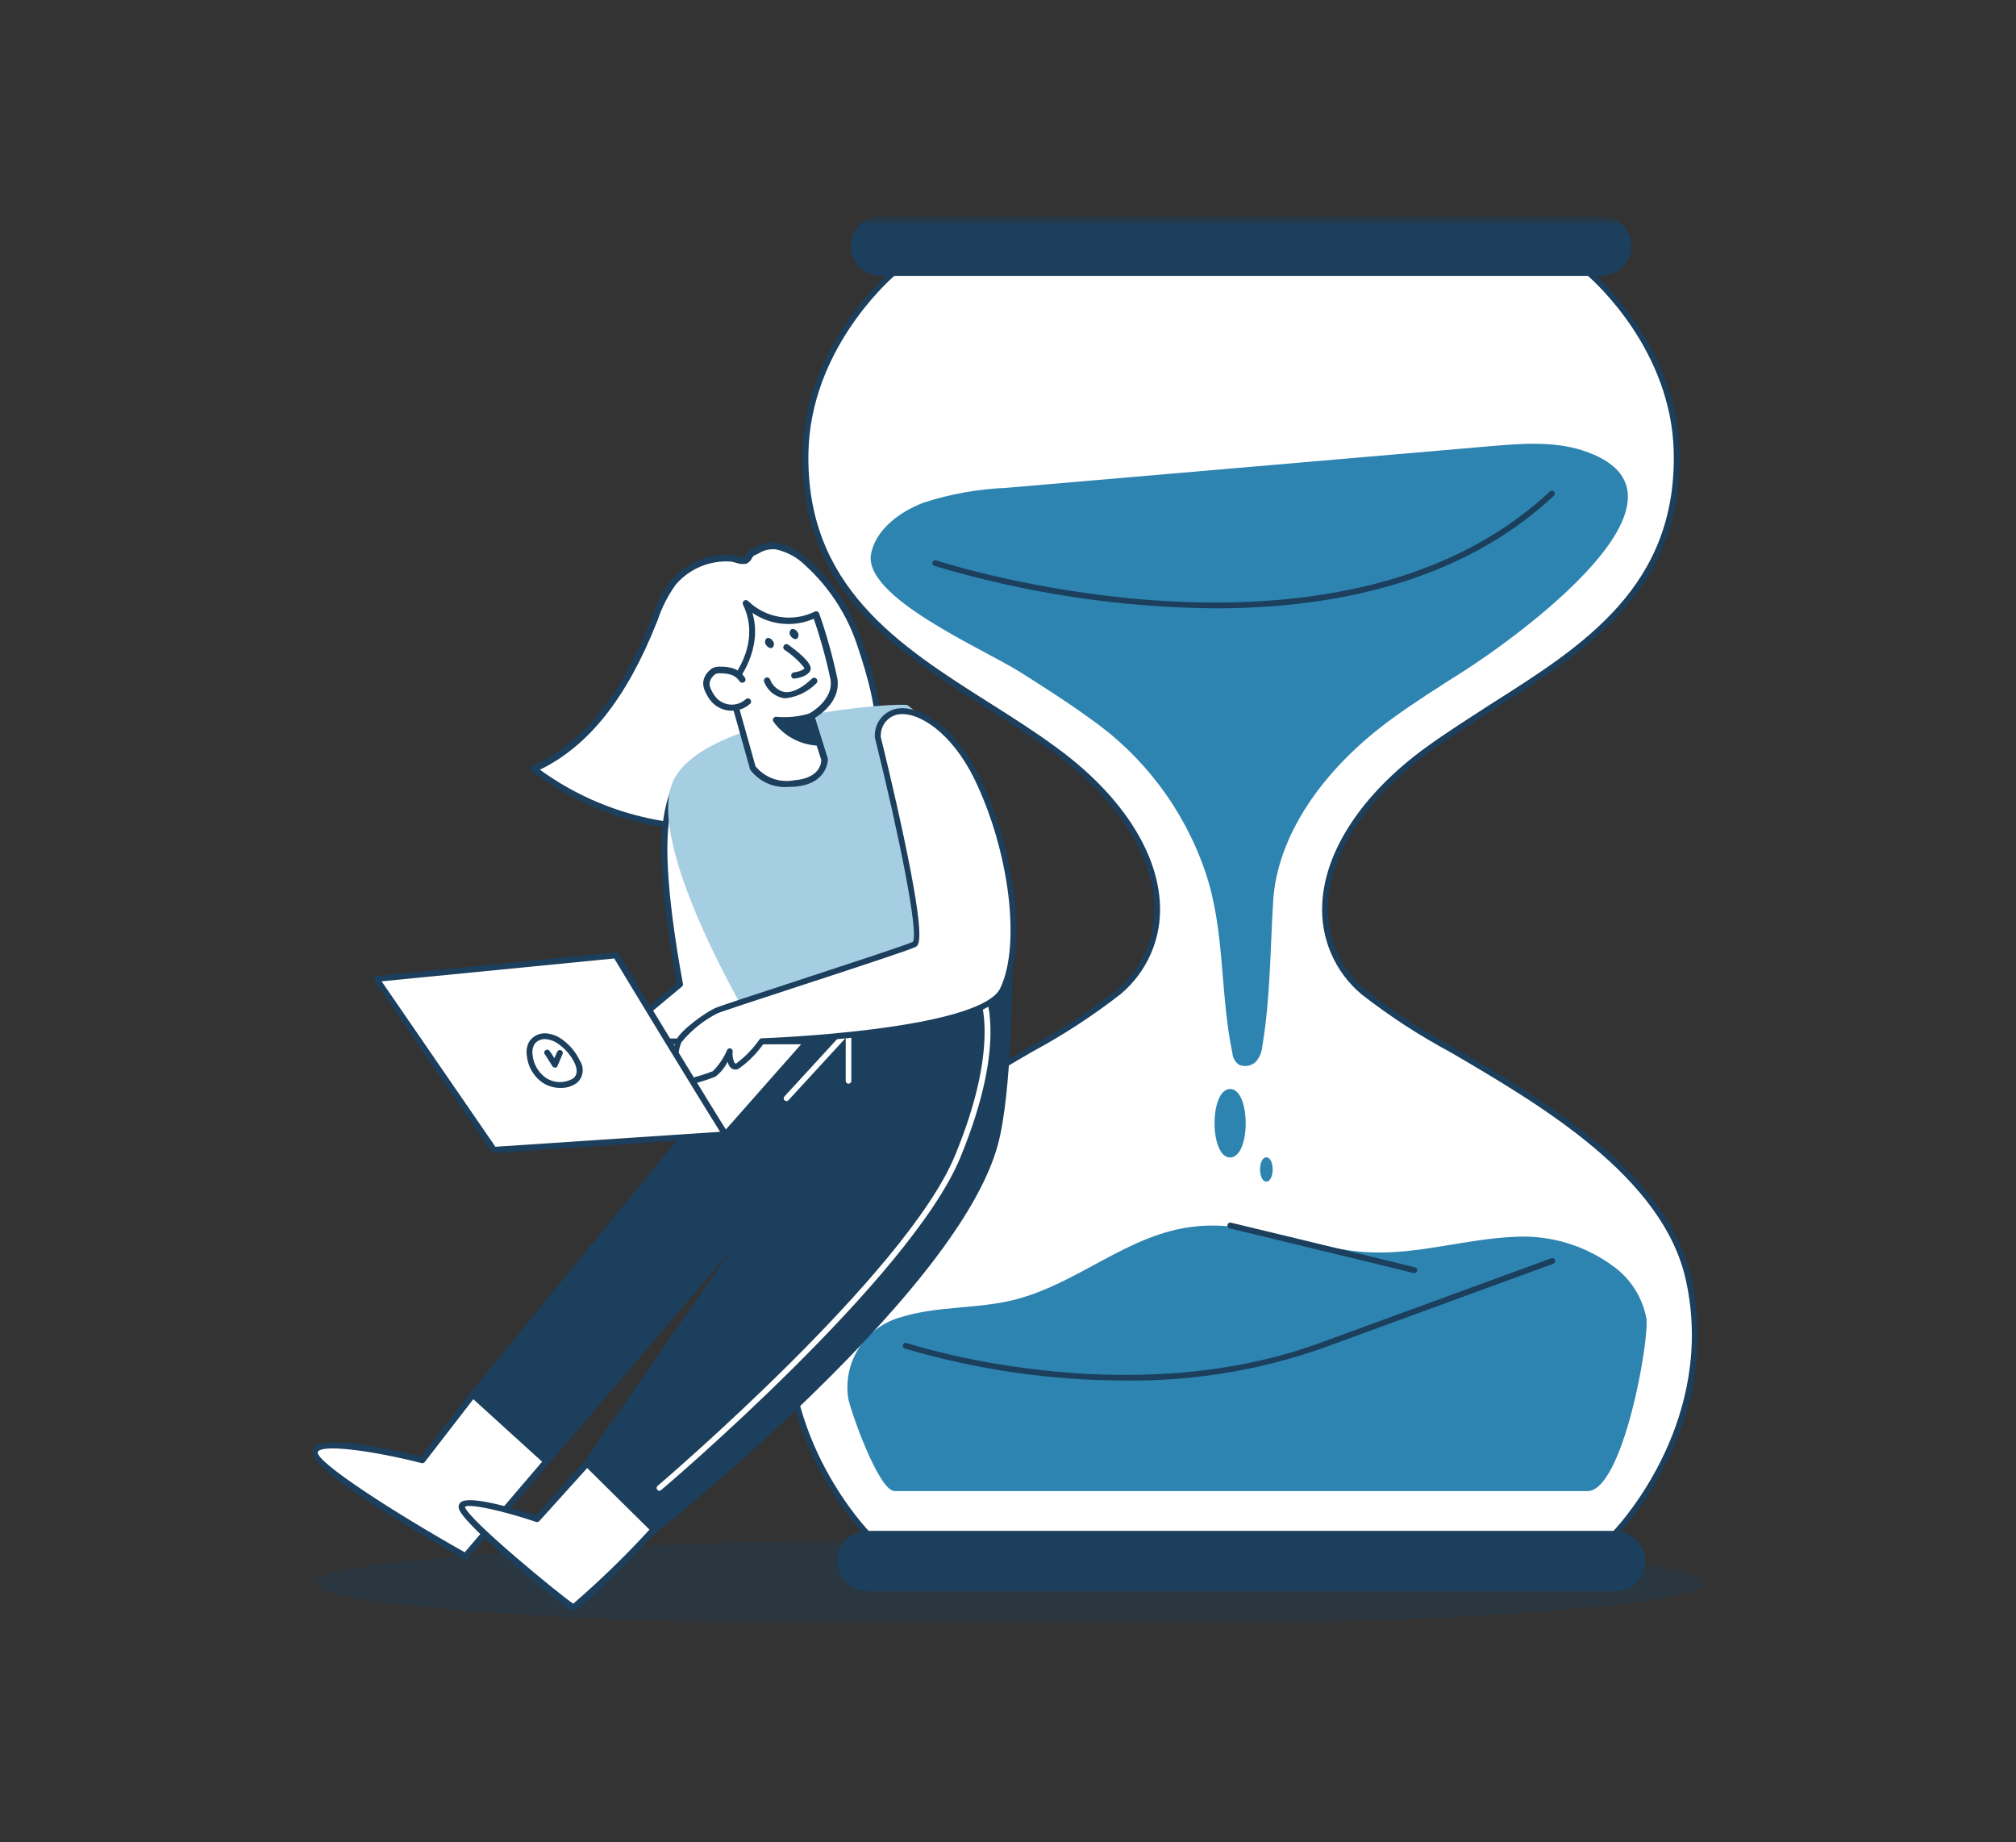 <svg width="220" height="201" viewBox="0 0 220 201" fill="none" xmlns="http://www.w3.org/2000/svg">
<rect x="0" y="0" width="220" height="201" fill="#333333" stroke="none"/>
<g clip-path="url(#clip0_86_565)">
<mask id="mask0_86_565" style="mask-type:luminance" maskUnits="userSpaceOnUse" x="34" y="23" width="152" height="155">
<path d="M186 23.553H34V177.552H186V23.553Z" fill="white"/>
</mask>
<g mask="url(#mask0_86_565)">
<mask id="mask1_86_565" style="mask-type:luminance" maskUnits="userSpaceOnUse" x="34" y="23" width="152" height="155">
<path d="M186 23.553H34V177.552H186V23.553Z" fill="white"/>
</mask>
<g mask="url(#mask1_86_565)">
<path d="M59.649 159.48L50.817 169.816C50.817 169.816 33.726 160.236 34.353 158.344C34.981 156.452 46.088 159.307 46.088 159.307L51.599 152.17" fill="white"/>
<path d="M50.818 170.164C50.756 170.165 50.696 170.148 50.644 170.115C45.427 167.195 33.379 160.184 34.022 158.237C34.665 156.289 43.04 158.181 45.95 158.934L51.322 151.965C51.38 151.895 51.462 151.849 51.552 151.837C51.643 151.825 51.734 151.849 51.808 151.902C51.879 151.959 51.926 152.041 51.937 152.132C51.949 152.223 51.925 152.314 51.87 152.387L46.358 159.524C46.316 159.578 46.258 159.618 46.194 159.639C46.129 159.661 46.059 159.663 45.993 159.645C40.776 158.312 34.992 157.513 34.67 158.46C34.517 159.54 42.833 164.941 50.716 169.379L59.374 159.246C59.436 159.186 59.518 159.151 59.604 159.147C59.691 159.144 59.775 159.173 59.842 159.229C59.908 159.285 59.951 159.363 59.962 159.449C59.974 159.534 59.953 159.621 59.904 159.692L51.065 170.028C51.035 170.069 50.997 170.102 50.952 170.125C50.907 170.148 50.857 170.16 50.807 170.16" fill="#1B3F5C"/>
<path d="M88.07 61.373C87.144 60.468 85.977 59.849 84.708 59.59C83.79 59.532 82.878 59.777 82.112 60.287C81.749 60.447 81.709 60.984 81.324 61.144C80.939 61.304 80.152 60.901 79.713 60.893C78.54 60.827 77.367 61.033 76.288 61.496C75.208 61.959 74.25 62.665 73.49 63.559C72.548 64.875 71.815 66.328 71.314 67.866C68.704 74.445 64.708 81.051 58.21 83.896C64.077 88.076 71.249 90.732 78.441 90.32C81.955 90.112 85.381 89.139 88.48 87.471C90.914 86.153 95.338 83.428 95.777 80.403C96.188 77.566 94.842 73.217 93.948 70.542C92.84 67.018 90.81 63.853 88.07 61.373Z" fill="white"/>
<path d="M76.963 90.696C70.119 90.54 63.493 88.26 58.005 84.171C57.956 84.134 57.918 84.085 57.893 84.029C57.869 83.973 57.859 83.912 57.866 83.851C57.872 83.791 57.894 83.733 57.929 83.684C57.965 83.635 58.013 83.597 58.068 83.572C63.465 81.217 67.698 76.032 70.987 67.739L71.134 67.362C71.626 65.921 72.331 64.563 73.227 63.333C74.021 62.396 75.021 61.657 76.149 61.173C77.278 60.689 78.503 60.474 79.729 60.545C79.966 60.564 80.201 60.611 80.427 60.684C80.671 60.77 80.929 60.811 81.188 60.805C81.264 60.805 81.335 60.653 81.411 60.526C81.518 60.284 81.705 60.085 81.941 59.963C82.115 59.885 82.275 59.803 82.427 59.72C83.117 59.299 83.928 59.12 84.732 59.211C86.068 59.494 87.296 60.15 88.275 61.101C91.057 63.624 93.119 66.839 94.253 70.418C95.244 73.374 96.506 77.617 96.094 80.446C95.662 83.388 91.798 86.022 88.623 87.765C85.478 89.448 82.006 90.43 78.445 90.642C77.959 90.67 77.462 90.685 76.959 90.685M58.909 83.983C64.574 88.093 71.446 90.203 78.443 89.983C81.903 89.787 85.278 88.835 88.329 87.195C92.62 84.875 95.144 82.468 95.444 80.387C95.835 77.71 94.595 73.563 93.639 70.69C92.543 67.224 90.546 64.111 87.852 61.668C86.976 60.806 85.873 60.209 84.671 59.947C84.006 59.874 83.336 60.031 82.773 60.393C82.613 60.471 82.445 60.553 82.264 60.636C82.168 60.711 82.094 60.809 82.047 60.922C81.926 61.184 81.713 61.393 81.447 61.507C81.056 61.579 80.653 61.54 80.283 61.397C80.098 61.341 79.909 61.3 79.718 61.276C78.598 61.202 77.476 61.39 76.441 61.824C75.406 62.258 74.486 62.927 73.754 63.777C72.907 64.95 72.243 66.245 71.786 67.617L71.633 67.993C68.381 76.189 64.217 81.417 58.908 83.993" fill="#1B3F5C"/>
<path d="M75.951 83.587C77.11 82.367 72.918 83.315 72.526 91.315C72.226 97.42 74.2 107.392 74.2 107.392L61.071 118.362L69.185 120.677C69.185 120.677 83.98 109.929 83.974 109.143C83.968 108.356 75.951 83.587 75.951 83.587Z" fill="white"/>
<path d="M69.186 120.997C69.156 121.004 69.125 121.004 69.095 120.997L60.982 118.685C60.926 118.668 60.876 118.637 60.837 118.594C60.798 118.551 60.772 118.499 60.76 118.442C60.749 118.386 60.753 118.327 60.772 118.272C60.792 118.218 60.825 118.17 60.87 118.133L73.852 107.29C73.588 105.894 71.928 96.933 72.207 91.315C72.493 85.525 74.788 83.119 75.856 82.869C75.957 82.832 76.067 82.83 76.17 82.863C76.272 82.895 76.361 82.961 76.422 83.05C76.468 83.153 76.482 83.267 76.462 83.377C76.442 83.488 76.389 83.59 76.311 83.671C77.767 88.165 84.264 108.376 84.298 109.143C84.332 109.91 76.184 115.986 69.374 120.935C69.319 120.975 69.254 120.997 69.186 120.997ZM61.734 118.209L69.122 120.3C74.514 116.383 83.024 110.013 83.645 109.073C83.428 107.894 78.761 93.321 75.643 83.655C74.827 84.261 73.095 86.34 72.853 91.321C72.563 97.324 74.509 107.225 74.529 107.347C74.54 107.403 74.535 107.461 74.515 107.515C74.496 107.568 74.463 107.616 74.419 107.653L61.734 118.209Z" fill="#1B3F5C"/>
<g opacity="0.33">
<mask id="mask2_86_565" style="mask-type:luminance" maskUnits="userSpaceOnUse" x="34" y="167" width="152" height="11">
<path d="M186 167.92H34.353V177.551H186V167.92Z" fill="white"/>
</mask>
<g mask="url(#mask2_86_565)">
<path d="M110.177 167.92C152.053 167.92 186.001 170.076 186.001 172.736C186.001 175.395 152.053 177.552 110.177 177.552C68.301 177.552 34.353 175.396 34.353 172.736C34.353 170.075 68.301 167.92 110.177 167.92Z" fill="#1B3F5C"/>
</g>
</g>
<path d="M99.063 76.959C98.578 76.582 77.242 77.907 73.558 85.023C69.875 92.14 83.125 113.596 83.125 113.596L110.115 105.519C110.115 105.519 112.041 87.107 99.058 76.959" fill="#A6CEE3"/>
<path d="M184.305 139.689C187.793 155.719 176.212 167.378 176.212 167.378H94.669C94.669 167.378 83.102 155.766 86.57 139.689C90.038 123.612 114.613 114.854 122.085 108.258C129.556 101.662 126.892 90.458 115.143 81.885C103.395 73.312 87.493 67.878 87.936 49.361C88.201 37.514 97.55 29.797 97.55 29.797H173.36C173.36 29.797 182.702 37.464 182.973 49.361C183.391 67.878 167.485 73.314 155.732 81.886C143.979 90.458 141.311 101.664 148.791 108.258C156.271 114.852 180.839 123.652 184.305 139.689Z" fill="white"/>
<path d="M176.213 167.698H94.669C94.582 167.697 94.499 167.662 94.439 167.6C94.327 167.479 82.791 155.648 86.263 139.619C88.775 128.009 102.35 120.064 112.263 114.265C115.643 112.457 118.86 110.358 121.876 107.994C123.231 106.856 124.303 105.42 125.009 103.798C125.715 102.176 126.035 100.413 125.944 98.647C125.686 93.072 121.681 87.011 114.957 82.117C112.651 80.43 110.122 78.834 107.677 77.287C97.631 70.938 87.251 64.365 87.586 49.326C87.854 37.48 97.222 29.601 97.32 29.526C97.376 29.477 97.447 29.45 97.522 29.45H173.358C173.432 29.451 173.503 29.478 173.559 29.526C173.65 29.604 183.023 37.451 183.292 49.326C183.626 64.367 173.239 70.93 163.193 77.287C160.759 78.834 158.233 80.43 155.913 82.117C149.196 86.994 145.192 93.044 144.934 98.647C144.841 100.413 145.16 102.176 145.864 103.797C146.568 105.419 147.64 106.855 148.993 107.994C152.021 110.343 155.237 112.44 158.608 114.265C168.52 120.064 182.103 128.009 184.615 139.619C188.103 155.649 176.55 167.497 176.431 167.6C176.402 167.631 176.368 167.656 176.33 167.673C176.291 167.689 176.25 167.698 176.208 167.698M94.795 167.057H176.067C177.135 165.92 187.229 154.688 183.992 139.751C181.537 128.413 168.098 120.557 158.285 114.816C154.876 112.988 151.629 110.873 148.578 108.495C147.147 107.293 146.014 105.776 145.271 104.062C144.528 102.348 144.194 100.485 144.295 98.62C144.567 92.821 148.663 86.62 155.542 81.602C157.877 79.905 160.424 78.299 162.859 76.723C172.751 70.451 182.978 63.996 182.65 49.312C182.408 38.337 174.174 30.872 173.239 30.063H97.64C96.706 30.872 88.474 38.337 88.223 49.312C87.895 63.989 98.133 70.464 108.021 76.722C110.47 78.269 112.996 79.873 115.333 81.6C122.21 86.618 126.312 92.82 126.578 98.618C126.676 100.478 126.342 102.336 125.6 104.045C124.858 105.753 123.729 107.267 122.302 108.465C119.251 110.843 116.004 112.957 112.596 114.787C102.775 120.529 89.339 128.388 86.883 139.723C83.653 154.69 93.735 165.92 94.801 167.054L94.795 167.057Z" fill="#1B3F5C"/>
<path d="M111.32 73.334C113.839 74.93 116.448 76.574 118.917 78.38C124.753 82.443 129.149 88.25 131.474 94.966C133.72 101.406 133.093 108.263 134.488 114.92C134.506 115.175 134.583 115.423 134.712 115.644C134.842 115.865 135.02 116.054 135.234 116.195C135.555 116.326 135.909 116.356 136.247 116.28C136.585 116.204 136.892 116.026 137.125 115.769C137.499 115.282 137.722 114.695 137.767 114.082C138.646 108.749 138.605 103.705 138.939 98.297C139.371 91.388 144.081 84.115 151.928 78.406C154.406 76.603 157.007 74.957 159.532 73.36C165.211 69.764 187.438 53.888 172.661 49.136C169.507 48.126 165.978 48.397 162.608 48.689L109.785 53.234C106.734 53.359 103.713 53.899 100.807 54.838C98.009 55.898 95.553 57.89 95.057 60.414C94.151 65.165 107.196 70.741 111.326 73.335" fill="#2E84B1"/>
<path d="M176.277 138.342C173.185 135.968 169.351 134.765 165.456 134.949C160.057 135.145 154.804 136.907 149.413 136.645C142.982 136.339 136.916 133.161 130.528 133.816C123.03 134.555 117.588 140.241 110.297 141.922C106.426 142.814 102.212 142.528 98.439 143.691C96.54 144.179 94.889 145.35 93.803 146.98C92.718 148.61 92.273 150.584 92.556 152.522C92.718 153.672 95.863 162.703 97.629 162.703H173.229C177.111 162.703 180.044 146.117 179.659 143.816C179.239 141.641 178.039 139.694 176.284 138.339" fill="#2E84B1"/>
<path d="M96.136 23.865H174.743C175.138 23.857 175.531 23.928 175.898 24.074C176.265 24.219 176.599 24.436 176.881 24.712C177.163 24.988 177.387 25.318 177.54 25.682C177.693 26.046 177.772 26.436 177.772 26.831C177.772 27.225 177.693 27.616 177.54 27.98C177.387 28.343 177.163 28.673 176.881 28.949C176.599 29.225 176.265 29.442 175.898 29.588C175.531 29.733 175.138 29.804 174.743 29.796H96.136C95.741 29.804 95.349 29.733 94.981 29.588C94.614 29.442 94.28 29.225 93.998 28.949C93.716 28.673 93.492 28.343 93.339 27.98C93.186 27.616 93.107 27.225 93.107 26.831C93.107 26.436 93.186 26.046 93.339 25.682C93.492 25.318 93.716 24.988 93.998 24.712C94.28 24.436 94.614 24.219 94.981 24.074C95.349 23.928 95.741 23.857 96.136 23.865Z" fill="#1B3F5C"/>
<path d="M174.748 30.104H96.126C95.257 30.104 94.422 29.759 93.808 29.145C93.193 28.53 92.847 27.697 92.847 26.828C92.847 25.96 93.193 25.127 93.808 24.512C94.422 23.898 95.257 23.553 96.126 23.553H174.748C175.618 23.553 176.452 23.898 177.067 24.512C177.682 25.127 178.027 25.96 178.027 26.828C178.027 27.697 177.682 28.53 177.067 29.145C176.452 29.759 175.618 30.104 174.748 30.104ZM96.12 24.173C95.437 24.175 94.78 24.438 94.285 24.909C93.791 25.38 93.496 26.022 93.461 26.704C93.426 27.386 93.654 28.055 94.098 28.573C94.542 29.092 95.169 29.421 95.848 29.492C95.938 29.492 96.029 29.492 96.12 29.492H174.742C175.412 29.44 176.039 29.138 176.496 28.645C176.952 28.152 177.206 27.505 177.206 26.833C177.206 26.162 176.952 25.515 176.496 25.022C176.039 24.529 175.412 24.226 174.742 24.174L96.12 24.173Z" fill="#1B3F5C"/>
<path d="M94.618 167.376H176.26C176.655 167.368 177.047 167.439 177.414 167.584C177.781 167.73 178.116 167.947 178.398 168.223C178.68 168.499 178.904 168.829 179.057 169.193C179.21 169.556 179.289 169.947 179.289 170.342C179.289 170.736 179.21 171.127 179.057 171.49C178.904 171.854 178.68 172.184 178.398 172.46C178.116 172.736 177.781 172.953 177.414 173.099C177.047 173.244 176.655 173.315 176.26 173.307H94.618C94.223 173.315 93.831 173.244 93.463 173.099C93.096 172.953 92.762 172.736 92.48 172.46C92.198 172.184 91.974 171.854 91.821 171.49C91.668 171.127 91.589 170.736 91.589 170.342C91.589 169.947 91.668 169.556 91.821 169.193C91.974 168.829 92.198 168.499 92.48 168.223C92.762 167.947 93.096 167.73 93.463 167.584C93.831 167.439 94.223 167.368 94.618 167.376Z" fill="#1B3F5C"/>
<path d="M176.262 173.622H94.641C93.771 173.622 92.937 173.277 92.322 172.662C91.707 172.048 91.362 171.215 91.362 170.346C91.362 169.477 91.707 168.644 92.322 168.03C92.937 167.415 93.771 167.07 94.641 167.07H176.262C176.693 167.07 177.119 167.154 177.517 167.318C177.915 167.482 178.277 167.723 178.582 168.027C178.886 168.331 179.128 168.692 179.294 169.089C179.459 169.486 179.544 169.912 179.545 170.342C179.545 170.773 179.461 171.199 179.296 171.596C179.132 171.994 178.891 172.355 178.587 172.66C178.283 172.964 177.921 173.206 177.524 173.371C177.126 173.536 176.7 173.621 176.269 173.622H176.262ZM94.641 167.682C93.96 167.721 93.32 168.018 92.851 168.513C92.383 169.008 92.122 169.664 92.122 170.345C92.122 171.026 92.383 171.681 92.851 172.176C93.32 172.672 93.96 172.969 94.641 173.007H176.262C176.943 172.969 177.583 172.672 178.051 172.176C178.52 171.681 178.781 171.026 178.781 170.345C178.781 169.664 178.52 169.008 178.051 168.513C177.583 168.018 176.943 167.721 176.262 167.682H94.641Z" fill="#1B3F5C"/>
<path d="M134.238 118.829C131.978 118.829 131.97 126.299 134.238 126.299C136.506 126.299 136.506 118.829 134.238 118.829Z" fill="#2E84B1"/>
<path d="M138.194 126.287C137.28 126.287 137.28 128.928 138.194 128.928C139.107 128.928 139.114 126.287 138.194 126.287Z" fill="#2E84B1"/>
<path d="M132.605 66.379C122.222 66.29 111.903 64.729 101.959 61.744C101.92 61.733 101.884 61.714 101.852 61.688C101.821 61.663 101.795 61.632 101.776 61.596C101.756 61.561 101.744 61.522 101.74 61.482C101.736 61.442 101.74 61.402 101.751 61.363V61.346C101.778 61.266 101.836 61.2 101.912 61.162C101.987 61.125 102.075 61.118 102.155 61.145C102.587 61.292 145.909 75.334 169.129 53.63C169.191 53.572 169.274 53.541 169.359 53.543C169.444 53.546 169.524 53.582 169.582 53.644C169.641 53.706 169.672 53.788 169.669 53.873C169.667 53.958 169.63 54.038 169.569 54.097C159.332 63.675 145.26 66.379 132.605 66.379Z" fill="#1B3F5C"/>
<path d="M122.831 150.637C114.68 150.637 106.572 149.463 98.757 147.152C98.678 147.128 98.611 147.075 98.57 147.004C98.53 146.932 98.518 146.848 98.538 146.768C98.557 146.688 98.607 146.619 98.676 146.575C98.745 146.53 98.829 146.514 98.909 146.529C98.926 146.533 98.942 146.539 98.958 146.546C99.188 146.63 122.733 154.331 144.01 146.546L169.247 137.312C169.285 137.291 169.327 137.278 169.37 137.273C169.413 137.269 169.457 137.273 169.498 137.286C169.54 137.299 169.578 137.32 169.611 137.348C169.644 137.376 169.671 137.411 169.691 137.45C169.71 137.489 169.721 137.532 169.723 137.575C169.725 137.618 169.719 137.662 169.704 137.702C169.689 137.743 169.665 137.78 169.635 137.812C169.606 137.843 169.569 137.868 169.53 137.886C169.508 137.897 169.485 137.905 169.462 137.91L144.254 147.133C137.372 149.539 130.122 150.724 122.831 150.637Z" fill="#1B3F5C"/>
<path d="M154.328 138.907H154.25C146.983 137.116 134.292 134.071 134.159 134.028C134.083 134.003 134.019 133.95 133.98 133.879C133.941 133.809 133.93 133.726 133.95 133.648C133.969 133.57 134.017 133.502 134.084 133.458C134.151 133.413 134.233 133.396 134.312 133.409C134.434 133.443 147.128 136.482 154.405 138.286C154.445 138.295 154.484 138.311 154.518 138.335C154.552 138.358 154.581 138.388 154.604 138.423C154.626 138.457 154.642 138.496 154.649 138.537C154.657 138.578 154.656 138.619 154.647 138.66V138.669C154.63 138.739 154.59 138.801 154.533 138.845C154.476 138.889 154.406 138.913 154.334 138.912" fill="#1B3F5C"/>
<path d="M88.494 78.164L90.001 82.875C90.001 82.875 90.079 85.223 86.689 85.495C83.299 85.766 82.121 83.76 82.121 83.76L79.637 74.874C79.637 74.874 83.698 70.65 81.354 65.815C82.353 66.783 83.627 67.421 85.001 67.64C86.376 67.859 87.785 67.651 89.037 67.042C89.835 69.346 90.492 71.696 91.005 74.08C91.429 76.638 88.5 78.165 88.5 78.165" fill="white"/>
<path d="M86.061 85.864C85.248 85.933 84.432 85.791 83.691 85.452C82.949 85.114 82.307 84.591 81.826 83.933C81.823 83.906 81.823 83.879 81.826 83.851L79.336 74.972C79.321 74.914 79.321 74.853 79.335 74.794C79.35 74.736 79.378 74.681 79.419 74.637C79.461 74.596 83.283 70.516 81.08 65.974C81.045 65.899 81.038 65.815 81.06 65.736C81.081 65.657 81.13 65.588 81.198 65.541C81.265 65.495 81.347 65.473 81.429 65.481C81.51 65.489 81.587 65.525 81.644 65.584C82.59 66.503 83.798 67.107 85.101 67.313C86.405 67.519 87.74 67.317 88.924 66.734C88.968 66.713 89.015 66.703 89.064 66.703C89.112 66.703 89.159 66.713 89.203 66.734C89.25 66.75 89.292 66.778 89.326 66.814C89.36 66.85 89.384 66.894 89.397 66.942C90.209 69.263 90.871 71.633 91.379 74.038C91.762 76.365 89.691 77.871 88.945 78.33L90.339 82.777C90.343 82.807 90.343 82.837 90.339 82.867C90.339 82.867 90.381 85.552 86.699 85.844C86.475 85.857 86.26 85.864 86.05 85.864M82.447 83.614C82.943 84.221 83.593 84.684 84.33 84.954C85.066 85.224 85.862 85.29 86.633 85.147C89.514 84.916 89.618 83.229 89.625 82.93L88.14 78.274C88.114 78.196 88.116 78.111 88.147 78.034C88.178 77.958 88.235 77.895 88.308 77.856C88.308 77.856 91.007 76.414 90.631 74.141C90.16 71.898 89.549 69.687 88.803 67.52C87.723 67.985 86.544 68.17 85.375 68.058C84.205 67.945 83.082 67.54 82.111 66.879C83.263 70.838 80.639 74.217 80.019 74.964L82.447 83.614Z" fill="#1B3F5C"/>
<path d="M81.045 74.135C80.791 73.743 80.42 73.44 79.984 73.269C79.571 73.133 79.136 73.07 78.701 73.082C78.464 73.058 78.224 73.092 78.003 73.18C77.853 73.253 77.72 73.358 77.612 73.486C77.325 73.76 77.148 74.13 77.116 74.525C77.124 74.845 77.21 75.159 77.367 75.438C77.513 75.752 77.702 76.045 77.927 76.308C78.153 76.566 78.428 76.777 78.736 76.929C79.044 77.081 79.379 77.171 79.722 77.193C80.065 77.216 80.408 77.171 80.734 77.06C81.059 76.95 81.359 76.777 81.618 76.551L81.645 76.528" fill="white"/>
<path d="M79.887 77.551H79.72C79.321 77.532 78.931 77.434 78.571 77.261C78.212 77.089 77.891 76.846 77.627 76.547C77.383 76.26 77.179 75.941 77.02 75.599C76.841 75.27 76.742 74.902 76.734 74.527C76.768 74.047 76.977 73.596 77.321 73.259C77.462 73.098 77.632 72.965 77.822 72.868C78.096 72.764 78.389 72.722 78.681 72.747C79.155 72.735 79.626 72.805 80.075 72.956C80.583 73.152 81.014 73.507 81.304 73.967C81.354 74.043 81.371 74.135 81.353 74.224C81.334 74.312 81.281 74.39 81.205 74.439L81.193 74.448C81.113 74.494 81.018 74.509 80.928 74.488C80.838 74.467 80.759 74.413 80.707 74.336C80.496 74.016 80.188 73.771 79.828 73.637C79.449 73.518 79.053 73.462 78.656 73.47C78.472 73.449 78.286 73.471 78.112 73.533C78.004 73.592 77.906 73.669 77.825 73.762C77.602 73.981 77.462 74.269 77.427 74.579C77.437 74.841 77.512 75.097 77.644 75.324C77.775 75.61 77.944 75.877 78.146 76.118C78.551 76.57 79.118 76.845 79.724 76.885C80.022 76.902 80.322 76.86 80.604 76.761C80.886 76.662 81.146 76.507 81.369 76.307C81.401 76.275 81.439 76.249 81.482 76.232C81.524 76.214 81.569 76.205 81.615 76.205C81.661 76.205 81.706 76.214 81.748 76.232C81.791 76.249 81.829 76.275 81.861 76.307C81.893 76.339 81.919 76.377 81.936 76.418C81.954 76.46 81.963 76.504 81.963 76.55C81.963 76.595 81.954 76.639 81.936 76.681C81.919 76.723 81.893 76.76 81.861 76.792C81.317 77.28 80.612 77.551 79.88 77.552" fill="#1B3F5C"/>
<path d="M85.823 70.637C85.823 70.637 88.342 72.463 88.111 73.027C87.88 73.591 86.717 73.724 86.717 73.724" fill="white"/>
<path d="M86.695 74.059C86.604 74.06 86.517 74.026 86.451 73.964C86.384 73.902 86.345 73.817 86.341 73.727C86.336 73.636 86.367 73.547 86.427 73.479C86.487 73.411 86.571 73.369 86.661 73.362C87.072 73.319 87.694 73.131 87.791 72.894C87.176 72.125 86.443 71.457 85.62 70.916C85.546 70.862 85.496 70.78 85.481 70.689C85.466 70.598 85.489 70.505 85.542 70.431C85.568 70.394 85.6 70.362 85.638 70.338C85.676 70.313 85.718 70.296 85.763 70.288C85.807 70.28 85.852 70.281 85.896 70.29C85.94 70.3 85.982 70.318 86.019 70.344L86.031 70.353C87.851 71.671 88.654 72.611 88.439 73.141C88.139 73.838 86.967 74.013 86.74 74.033L86.695 74.059Z" fill="#1B3F5C"/>
<path d="M83.651 69.657C83.85 69.536 84.153 69.657 84.332 69.935C84.42 70.039 84.466 70.172 84.459 70.309C84.452 70.445 84.394 70.573 84.295 70.668C84.096 70.789 83.792 70.668 83.613 70.391C83.525 70.287 83.479 70.153 83.486 70.016C83.493 69.88 83.552 69.752 83.651 69.657Z" fill="#1B3F5C"/>
<path d="M86.334 68.677C86.532 68.556 86.836 68.677 87.014 68.954C87.103 69.058 87.148 69.192 87.141 69.328C87.135 69.465 87.076 69.593 86.978 69.688C86.779 69.809 86.474 69.688 86.296 69.41C86.207 69.306 86.162 69.172 86.169 69.036C86.176 68.9 86.235 68.771 86.334 68.677Z" fill="#1B3F5C"/>
<path d="M88.871 74.226C88.871 74.226 85.496 77.802 83.73 74.226H88.871Z" fill="white"/>
<path d="M85.848 76.178C85.73 76.189 85.61 76.189 85.492 76.178C85.021 76.089 84.582 75.881 84.215 75.573C83.849 75.266 83.568 74.869 83.4 74.421C83.36 74.338 83.354 74.242 83.384 74.155C83.414 74.068 83.476 73.995 83.559 73.953C83.642 73.913 83.738 73.907 83.825 73.937C83.913 73.967 83.985 74.03 84.026 74.113C84.147 74.457 84.353 74.764 84.624 75.008C84.894 75.252 85.222 75.424 85.576 75.508C86.969 75.725 88.59 74.066 88.602 74.054C88.668 73.989 88.757 73.952 88.849 73.952C88.942 73.952 89.031 73.989 89.096 74.054C89.161 74.12 89.197 74.209 89.197 74.302C89.197 74.394 89.161 74.483 89.096 74.55C88.224 75.436 87.081 76.009 85.848 76.178Z" fill="#1B3F5C"/>
<path d="M88.494 78.164C87.262 78.528 85.973 78.662 84.692 78.562C85.234 79.295 85.934 79.896 86.741 80.32C87.548 80.745 88.441 80.982 89.352 81.014L88.494 78.164Z" fill="#1B3F5C"/>
<path d="M89.227 81.363C88.28 81.314 87.356 81.055 86.522 80.603C85.688 80.152 84.965 79.521 84.406 78.755C84.367 78.698 84.345 78.629 84.345 78.559C84.344 78.489 84.365 78.421 84.405 78.363C84.444 78.305 84.5 78.26 84.565 78.234C84.63 78.208 84.702 78.203 84.77 78.219C85.991 78.324 87.221 78.194 88.392 77.835C88.48 77.81 88.575 77.819 88.655 77.862C88.736 77.906 88.797 77.978 88.824 78.066L89.682 80.908C89.699 80.96 89.704 81.014 89.695 81.068C89.687 81.121 89.665 81.172 89.633 81.216C89.602 81.259 89.561 81.294 89.514 81.32C89.467 81.345 89.415 81.36 89.362 81.363H89.227ZM85.529 78.993C86.421 79.914 87.605 80.5 88.879 80.651L88.259 78.561C87.368 78.802 86.452 78.937 85.53 78.965L85.529 78.993Z" fill="#1B3F5C"/>
<path d="M110.121 105.545C110.121 105.545 110.121 119.15 108.538 124.892C104.032 141.173 71.124 167.181 71.124 167.181L63.834 159.946L83.876 131.109L59.649 159.452L51.598 152.142L83.13 113.597L110.121 105.545Z" fill="#1B3F5C"/>
<path d="M71.125 167.528C71.034 167.527 70.948 167.492 70.882 167.43L63.591 160.224C63.533 160.167 63.497 160.09 63.489 160.009C63.481 159.927 63.502 159.846 63.549 159.778L79.63 136.627L59.914 159.702C59.884 159.738 59.847 159.767 59.805 159.788C59.763 159.809 59.718 159.821 59.671 159.823C59.625 159.826 59.579 159.82 59.536 159.804C59.493 159.789 59.453 159.764 59.42 159.732L51.371 152.422C51.308 152.357 51.273 152.27 51.273 152.18C51.273 152.089 51.308 152.002 51.371 151.937L82.868 113.392C82.912 113.339 82.97 113.301 83.036 113.281L110.022 105.208C110.074 105.195 110.129 105.193 110.182 105.202C110.236 105.212 110.286 105.234 110.33 105.265C110.373 105.298 110.407 105.341 110.431 105.389C110.455 105.437 110.469 105.49 110.47 105.544C110.47 106.101 110.47 119.259 108.872 124.987C106.989 131.798 100.096 141.017 88.388 152.392C79.683 160.844 71.424 167.389 71.341 167.453C71.279 167.501 71.203 167.527 71.125 167.528ZM64.288 159.948L71.145 166.728C74.145 164.318 103.982 140.062 108.202 124.809C109.596 119.77 109.75 108.459 109.772 105.992L83.332 113.949L52.08 152.161L59.621 159.012L83.613 130.94C83.67 130.872 83.752 130.829 83.84 130.82C83.928 130.811 84.017 130.836 84.086 130.891C84.157 130.944 84.205 131.023 84.218 131.11C84.231 131.198 84.209 131.287 84.157 131.358L64.288 159.948Z" fill="#1B3F5C"/>
<path d="M63.834 159.947L58.602 165.753C58.602 165.753 50.028 162.874 50.405 164.497C50.782 166.12 61.944 175.182 62.509 175.37C63.075 175.557 71.124 167.153 71.124 167.153" fill="white"/>
<path d="M62.503 175.747H62.405C61.707 175.516 50.483 166.387 50.071 164.595C50.038 164.479 50.038 164.356 50.072 164.24C50.105 164.125 50.17 164.02 50.26 163.939C51.215 163.074 56.537 164.727 58.498 165.332L63.577 159.702C63.641 159.64 63.726 159.605 63.815 159.603C63.903 159.601 63.989 159.634 64.055 159.693C64.121 159.753 64.162 159.836 64.169 159.924C64.176 160.013 64.149 160.1 64.094 160.17L58.862 165.967C58.817 166.017 58.759 166.052 58.694 166.07C58.63 166.087 58.562 166.086 58.498 166.065C54.703 164.789 51.144 164.045 50.733 164.422C51.082 165.815 61.296 174.178 62.558 174.987C65.488 172.456 68.267 169.757 70.881 166.902C70.913 166.87 70.951 166.845 70.992 166.827C71.034 166.81 71.079 166.801 71.124 166.801C71.169 166.801 71.213 166.81 71.255 166.827C71.297 166.845 71.335 166.87 71.366 166.902C71.431 166.967 71.468 167.056 71.468 167.149C71.468 167.241 71.431 167.33 71.366 167.395C64.07 175.062 62.862 175.744 62.509 175.744" fill="#1B3F5C"/>
<path d="M71.968 162.673C71.906 162.673 71.845 162.654 71.794 162.619C71.743 162.584 71.703 162.535 71.68 162.477C71.657 162.419 71.652 162.356 71.666 162.296C71.679 162.235 71.71 162.18 71.755 162.137L71.765 162.129C72.038 161.899 98.875 139.013 104.212 126.098C109.5 113.31 106.717 108.207 106.69 108.159C106.649 108.088 106.639 108.003 106.66 107.924C106.682 107.845 106.734 107.778 106.805 107.737C106.877 107.696 106.961 107.686 107.04 107.707C107.119 107.729 107.187 107.781 107.227 107.852C107.349 108.061 110.212 113.211 104.785 126.334C99.358 139.458 72.437 162.365 72.164 162.576C72.114 162.632 72.045 162.667 71.97 162.674" fill="white"/>
<path d="M85.823 120.146C85.745 120.145 85.671 120.115 85.613 120.063C85.556 120.008 85.523 119.932 85.522 119.853C85.52 119.774 85.55 119.697 85.604 119.64L85.613 119.631L92.366 112.273C92.409 112.227 92.464 112.195 92.525 112.182C92.586 112.168 92.65 112.172 92.708 112.195C92.766 112.218 92.815 112.257 92.85 112.308C92.884 112.359 92.903 112.419 92.902 112.481V117.96C92.897 118.038 92.863 118.111 92.806 118.164C92.749 118.217 92.674 118.247 92.596 118.247C92.518 118.247 92.443 118.217 92.386 118.164C92.329 118.111 92.295 118.038 92.29 117.96V113.253L86.067 120.028C86.037 120.064 86 120.093 85.958 120.114C85.917 120.135 85.871 120.147 85.824 120.149" fill="white"/>
<path d="M79.146 123.777L88.124 113.622H65.856L53.907 125.457L79.146 123.777Z" fill="white"/>
<path d="M53.907 125.8C53.845 125.8 53.785 125.782 53.733 125.749C53.681 125.716 53.64 125.668 53.614 125.612C53.588 125.553 53.58 125.488 53.591 125.424C53.602 125.361 53.632 125.302 53.676 125.255L65.633 113.408C65.694 113.352 65.773 113.319 65.856 113.317H88.125C88.187 113.316 88.248 113.334 88.3 113.368C88.352 113.401 88.393 113.45 88.418 113.507C88.441 113.562 88.448 113.624 88.44 113.683C88.431 113.743 88.407 113.8 88.369 113.847L79.376 123.995C79.319 124.055 79.242 124.093 79.159 124.099L53.922 125.796L53.907 125.8ZM65.99 113.951L54.736 125.103L78.993 123.493L87.419 113.951H65.99Z" fill="#1B3F5C"/>
<path d="M95.776 80.401C95.776 80.401 101.259 102.39 99.739 103.086C98.219 103.782 79.215 109.846 78.162 110.305C76.569 111.09 75.175 112.223 74.082 113.62C73.613 114.624 73.189 118.605 74.082 118.348C75.387 118.043 76.674 117.659 77.933 117.197C78.63 116.834 79.641 114.738 79.641 114.738C79.641 114.738 79.519 116.766 80.472 116.334C81.493 115.573 82.39 114.658 83.129 113.62C83.129 113.62 107.092 112.805 109.423 108.004C111.753 103.202 110.476 92.832 106.632 84.908C102.788 76.985 96.119 75.548 95.776 80.399" fill="white"/>
<path d="M74.006 118.682C73.921 118.681 73.838 118.661 73.761 118.623C73.685 118.586 73.618 118.532 73.566 118.465C72.917 117.706 73.398 114.333 73.796 113.483C74.306 112.392 76.914 110.514 78.043 109.999C78.517 109.789 82.346 108.533 86.791 107.079C92.372 105.246 98.776 103.161 99.612 102.771C100.31 101.942 98.043 90.771 95.468 80.468C95.466 80.433 95.466 80.398 95.468 80.364C95.439 79.666 95.657 78.98 96.083 78.427C96.51 77.873 97.118 77.488 97.801 77.338C100.313 76.854 104.239 79.249 106.919 84.76C110.819 92.789 112.073 103.277 109.71 108.134C107.346 112.991 85.536 113.831 83.299 113.92C82.564 114.967 81.652 115.88 80.605 116.617C80.485 116.681 80.35 116.711 80.214 116.705C80.077 116.699 79.945 116.657 79.831 116.583C79.606 116.395 79.455 116.133 79.405 115.844C79.094 116.482 78.641 117.04 78.08 117.475C77.113 117.858 76.117 118.166 75.102 118.395C74.738 118.493 74.404 118.575 74.174 118.646C74.12 118.666 74.063 118.68 74.006 118.687M96.099 80.352C96.239 80.915 97.53 86.143 98.639 91.39C101.052 102.799 100.292 103.155 99.88 103.343C99.009 103.746 92.618 105.839 86.981 107.679C82.735 109.074 78.731 110.375 78.296 110.571C76.781 111.336 75.443 112.41 74.368 113.722C73.928 114.585 73.67 117.701 74.055 118.029C74.342 117.913 74.639 117.822 74.942 117.757C75.909 117.534 76.86 117.243 77.787 116.886C78.454 116.222 78.986 115.434 79.35 114.566C79.382 114.501 79.436 114.448 79.502 114.418C79.569 114.388 79.644 114.381 79.714 114.399C79.785 114.416 79.848 114.458 79.892 114.516C79.936 114.574 79.958 114.646 79.956 114.718C79.897 115.172 79.982 115.633 80.199 116.036H80.352C81.331 115.304 82.186 114.419 82.884 113.415C82.912 113.378 82.949 113.348 82.991 113.327C83.033 113.306 83.079 113.295 83.126 113.294C83.183 113.294 89.176 113.086 95.37 112.292C105.613 110.982 108.512 109.155 109.141 107.859C111.422 103.155 110.167 92.918 106.35 85.035C103.839 79.878 100.135 77.544 97.931 77.969C97.392 78.09 96.914 78.4 96.583 78.842C96.252 79.283 96.089 79.829 96.123 80.38L96.099 80.352Z" fill="#1B3F5C"/>
<path d="M79.144 123.778C78.294 122.559 67.2 104.263 67.2 104.263L41.071 106.829L53.907 125.473L79.144 123.778Z" fill="white"/>
<path d="M53.908 125.8C53.856 125.799 53.805 125.786 53.759 125.762C53.713 125.738 53.673 125.703 53.643 125.66L40.814 106.982C40.787 106.934 40.773 106.88 40.773 106.825C40.773 106.771 40.787 106.717 40.814 106.669C40.837 106.618 40.873 106.574 40.918 106.541C40.964 106.508 41.017 106.487 41.072 106.48L67.197 103.922C67.257 103.915 67.318 103.925 67.373 103.951C67.427 103.977 67.473 104.018 67.505 104.069C67.617 104.258 78.603 122.384 79.434 123.584C79.461 123.633 79.475 123.688 79.475 123.744C79.475 123.8 79.461 123.855 79.435 123.905C79.409 123.954 79.371 123.997 79.325 124.028C79.279 124.06 79.226 124.079 79.17 124.086L53.933 125.801L53.908 125.8ZM41.644 107.08L54.062 125.131L78.582 123.5C76.726 120.569 68.118 106.425 67.03 104.584L41.644 107.08Z" fill="#1B3F5C"/>
<path d="M62.99 115.881C62.593 115.035 61.992 114.302 61.239 113.749C60.774 113.368 60.211 113.126 59.614 113.052C59.317 113.022 59.016 113.071 58.743 113.194C58.47 113.316 58.234 113.507 58.058 113.749C57.822 114.157 57.73 114.633 57.799 115.1C57.845 115.652 58.011 116.187 58.284 116.668C58.558 117.149 58.932 117.566 59.383 117.888C60.98 118.961 64.163 118.373 62.99 115.881Z" fill="white"/>
<path d="M61.183 118.71C60.483 118.718 59.796 118.52 59.209 118.139C58.719 117.796 58.311 117.35 58.014 116.832C57.716 116.314 57.536 115.737 57.486 115.142C57.404 114.604 57.513 114.055 57.793 113.589C58.002 113.302 58.283 113.074 58.607 112.928C58.931 112.783 59.288 112.724 59.642 112.759C60.296 112.827 60.918 113.079 61.435 113.486C62.226 114.072 62.859 114.846 63.277 115.737C63.526 116.106 63.633 116.553 63.578 116.996C63.522 117.438 63.309 117.845 62.976 118.142C62.462 118.531 61.829 118.73 61.184 118.705M59.474 113.38C59.253 113.374 59.032 113.421 58.832 113.517C58.632 113.612 58.458 113.754 58.323 113.931C58.127 114.278 58.054 114.68 58.114 115.074C58.159 115.577 58.312 116.064 58.563 116.502C58.815 116.94 59.158 117.318 59.57 117.611C60.014 117.903 60.532 118.063 61.063 118.072C61.594 118.08 62.117 117.937 62.57 117.659C63.003 117.296 63.044 116.732 62.709 116.008C62.332 115.213 61.762 114.524 61.051 114.004C60.635 113.663 60.129 113.45 59.595 113.39L59.474 113.38Z" fill="#1B3F5C"/>
<path d="M59.681 114.857C59.982 115.277 60.261 115.712 60.518 116.16L61.077 114.857" fill="white"/>
<path d="M60.541 116.482C60.486 116.482 60.431 116.467 60.383 116.439C60.336 116.411 60.296 116.371 60.269 116.322C59.97 115.82 59.572 115.231 59.501 115.103C59.466 115.072 59.438 115.033 59.418 114.99C59.399 114.946 59.389 114.899 59.39 114.852C59.39 114.769 59.423 114.689 59.482 114.63C59.541 114.571 59.621 114.538 59.704 114.538C59.885 114.538 59.933 114.538 60.493 115.465L60.806 114.768C60.838 114.691 60.9 114.629 60.977 114.597C61.055 114.565 61.142 114.565 61.22 114.597C61.298 114.629 61.359 114.691 61.392 114.768C61.424 114.846 61.424 114.933 61.392 115.011L60.834 116.321C60.809 116.375 60.772 116.421 60.724 116.455C60.676 116.489 60.62 116.51 60.562 116.515L60.541 116.482Z" fill="#1B3F5C"/>
</g>
</g>
</g>
<defs>
<clipPath id="clip0_86_565">
<rect width="152" height="154" fill="white" transform="translate(34 23.553)"/>
</clipPath>
</defs>
</svg>
